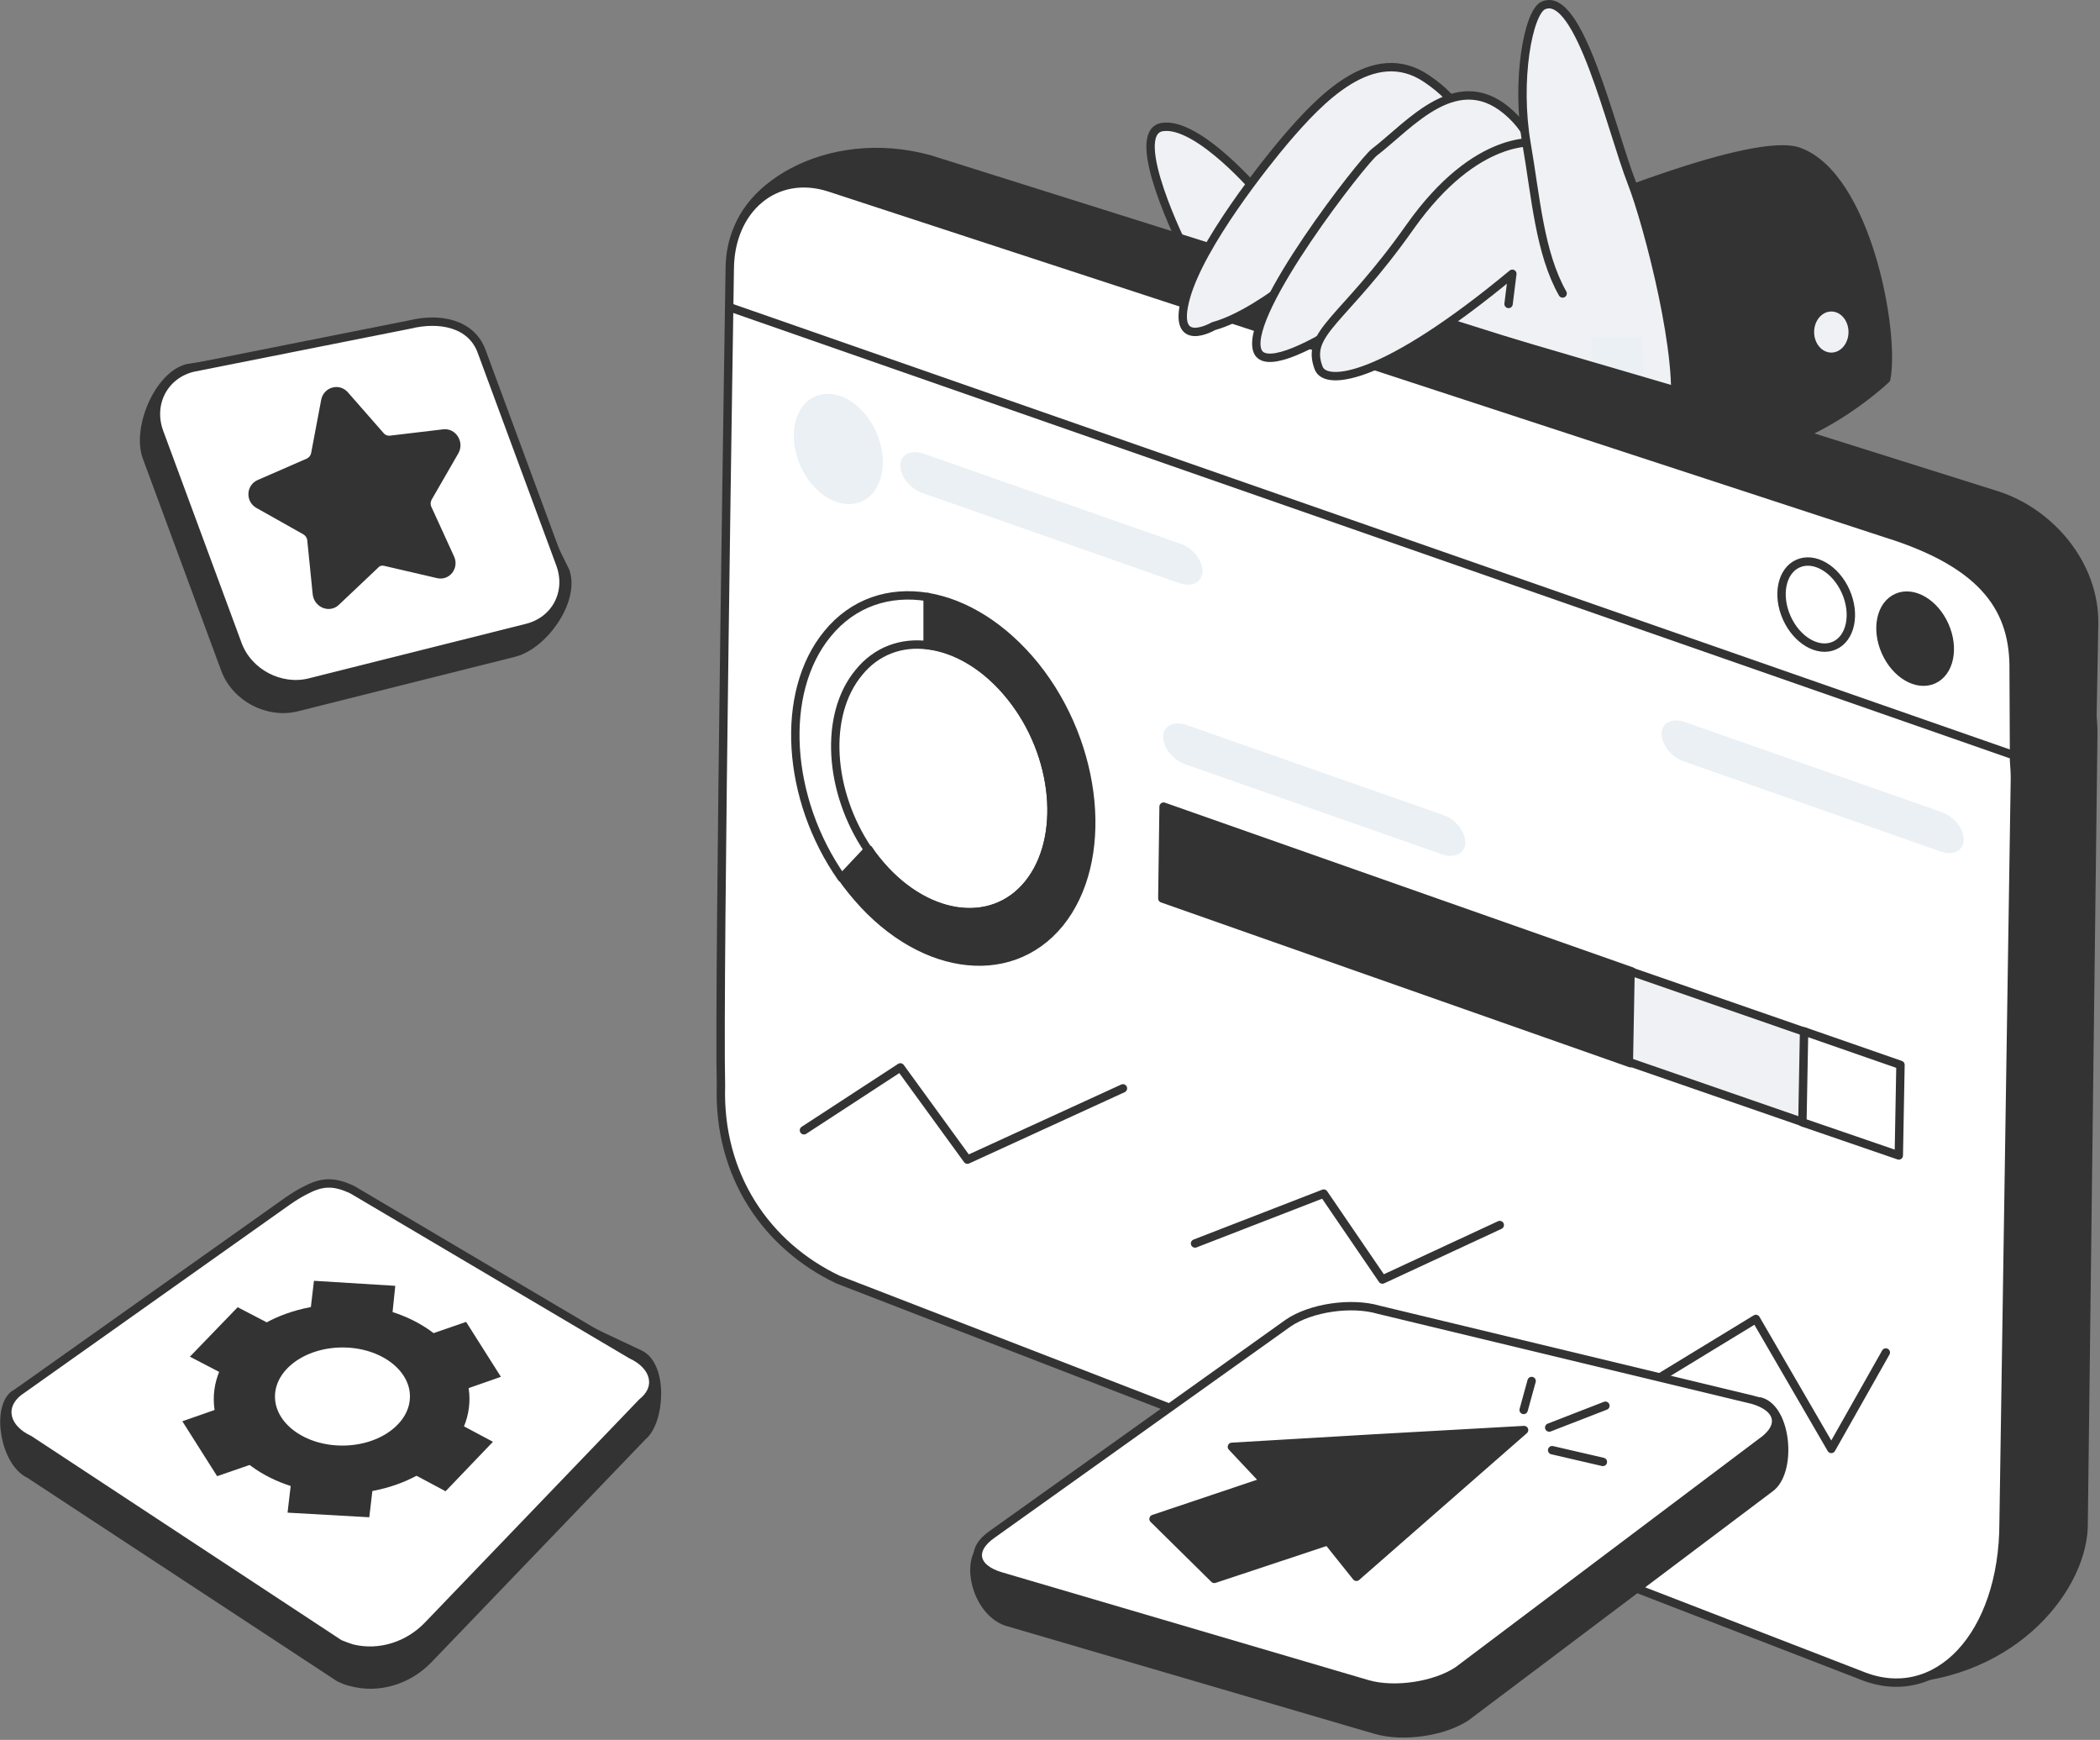 <svg width="501" height="415" fill="none" xmlns="http://www.w3.org/2000/svg"><rect width="100%" height="100%" fill="#808080" stroke="none"/><path d="M386.9 61.1h-47.6v25.8h47.6V61.1zM282.6 59.4s-13.9-27.7-5.3-29.1c8.6-1.3 23.1 15.9 23.1 15.9v9.9l-17.8 6.6" fill="#eff1f4"/><path d="M282.6 59.4s-13.9-27.7-5.3-29.1c8.6-1.3 23.1 15.9 23.1 15.9v9.9l-17.8 6.6" stroke="#333" stroke-width="2" stroke-miterlimit="10" stroke-linecap="round" stroke-linejoin="round"/><path d="M499.6 148.8c.2-14.1-10.4-26.6-23.3-30.7L221.8 38c-24.7-6.8-46.5 7.5-46.7 21.6L190.5 239c0 1 0 2.1.1 3.1l-.1 10.3c-.2 14.1 10.1 28.9 23 33.1L447 399.6c1.3.5 3.6 1.1 5 1 29-1 45.4-22.6 45.1-37.5l2.3-188.3c0-1.4-.1-2.7-.2-4.1l.4-21.9z" fill="#333" stroke="#333" stroke-width="2" stroke-miterlimit="10" stroke-linecap="round" stroke-linejoin="round"/><path d="M480.4 159.9c.2-14.1-6.4-25.2-30.5-32.7L197.8 44.7c-12.9-4.1-23.6 5.2-23.7 19.4 0 0-2.7 171.1-2.1 194.8-.7 21.5 10.9 38.2 27.9 46.3L444 399.6c18 7.4 34-9.5 34-36.5l2.7-177.5c0-1.4-.1-2.7-.2-4.1l-.1-21.6z" fill="#fff" stroke="#333" stroke-width="2" stroke-miterlimit="10" stroke-linecap="round" stroke-linejoin="round"/><path d="M174.1 73.3L480 180" stroke="#333" stroke-width="2" stroke-miterlimit="10" stroke-linecap="round" stroke-linejoin="round"/><path d="M461.24 162.111c3.886-1.727 5.092-7.505 2.693-12.905-2.399-5.401-7.495-8.379-11.381-6.653-3.887 1.727-5.093 7.505-2.693 12.905 2.399 5.401 7.494 8.379 11.381 6.653z" fill="#333" stroke="#333" stroke-width="2" stroke-miterlimit="10"/><path d="M437.639 153.984c3.886-1.727 5.092-7.505 2.692-12.905-2.399-5.401-7.494-8.379-11.381-6.653-3.886 1.727-5.092 7.504-2.693 12.905 2.4 5.401 7.495 8.379 11.382 6.653z" fill="#fff" stroke="#333" stroke-width="2" stroke-miterlimit="10" stroke-linecap="round" stroke-linejoin="round"/><path d="M122.6 155.7l-51.8 13c-6.9 1.7-14.6-2.3-17.1-9.1L35 109c-2.5-6.8 2.8-19.5 9.8-21.2l50.1-7.3c6.9-1.7 14.6 2.3 17.1 9.1l22.9 46.7c2.4 7-5.3 17.7-12.3 19.4z" fill="#333" stroke="#333" stroke-width="2" stroke-miterlimit="10" stroke-linecap="round" stroke-linejoin="round"/><path d="M125.6 149.8l-51.8 13c-6.9 1.7-14.6-2.3-17.1-9.1L38 103.1c-2.5-6.8 1.1-13.7 8-15.4l51.8-10.3c6.9-1.7 14.6-.4 17.1 6.4l18.7 50.6c2.6 6.8-1 13.7-8 15.4zM204.9 160.4c-8.8 10.8-7 30.9 4.2 44.8 11.2 13.9 27.4 16.5 36.2 5.7 8.8-10.8 7-30.9-4.2-44.8-11.2-14-27.4-16.5-36.2-5.7z" fill="#fff" stroke="#333" stroke-width="2" stroke-miterlimit="10" stroke-linecap="round" stroke-linejoin="round"/><path d="M205.569 119.611c4.997-2.219 6.557-9.625 3.486-16.539-3.072-6.915-9.613-10.721-14.61-8.501-4.997 2.22-6.558 9.625-3.486 16.539 3.072 6.915 9.613 10.721 14.61 8.501zM281.4 139.1l-61.3-21.5c-3-1-5.3-4-5.3-6.6 0-2.6 2.5-3.8 5.5-2.8l61.3 21.5c3 1 5.3 4 5.3 6.6-.1 2.6-2.6 3.8-5.5 2.8zM463 203.1l-61.3-21.5c-3-1-5.3-4-5.3-6.6 0-2.6 2.5-3.8 5.5-2.8l61.3 21.5c3 1 5.3 4 5.3 6.6-.1 2.6-2.5 3.9-5.5 2.8zM344.1 203.8l-61.3-21.5c-3-1-5.3-4-5.3-6.6 0-2.6 2.5-3.8 5.5-2.8l61.3 21.5c3 1 5.3 4 5.3 6.6-.1 2.5-2.5 3.8-5.5 2.8z" fill="#EAF0F3"/><path d="M191.8 269.6l23-15 16 22 37.1-17" fill="#fff"/><path d="M191.8 269.6l23-15 16 22 37.1-17" stroke="#333" stroke-width="2" stroke-miterlimit="10" stroke-linecap="round" stroke-linejoin="round"/><path d="M285.1 296.6l30.7-11.9 14 20.5 28-13" fill="#fff"/><path d="M285.1 296.6l30.7-11.9 14 20.5 28-13M382.8 336.6l36.1-22 18 31 13-23" stroke="#333" stroke-width="2" stroke-miterlimit="10" stroke-linecap="round" stroke-linejoin="round"/><path d="M389 253.6l-111.7-39.3.3-21.9 111.7 39.3-.3 21.9z" fill="#333" stroke="#333" stroke-width="2" stroke-miterlimit="10" stroke-linecap="round" stroke-linejoin="round"/><path d="M430.5 267.8l-41.9-14.5.4-21.6 41.8 14.5-.3 21.6z" fill="#eff1f4" stroke="#333" stroke-width="2" stroke-miterlimit="10" stroke-linecap="round" stroke-linejoin="round"/><path d="M453 275.6l-23-7.9.4-21.7 23 8-.4 21.6z" fill="#fff" stroke="#333" stroke-width="2" stroke-miterlimit="10" stroke-linecap="round" stroke-linejoin="round"/><path d="M328.2 412.6L240.8 387c-7.7-1.9-11.1-14.9-5.7-18.6l76.1-40.8c5.4-3.7 15.1-5.1 21.6-3.2l87.2 9.9c6.5 1.9 7.6 17 2.2 20.7l-72.4 54.5c-5.4 3.6-15.1 5-21.6 3.1z" fill="#333" stroke="#333" stroke-width="2" stroke-miterlimit="10" stroke-linecap="round" stroke-linejoin="round"/><path d="M326.2 401.7L238.8 376c-6.5-1.9-7.4-6.4-2-10.1l70.5-50.3c5.4-3.7 15.1-5.1 21.6-3.2l89.3 21.5c6.5 1.9 7.4 6.4 2 10.1l-72.4 54.5c-5.4 3.6-15.1 5.1-21.6 3.2z" fill="#fff" stroke="#333" stroke-width="2" stroke-miterlimit="10" stroke-linecap="round" stroke-linejoin="round"/><path d="M82.3 94.3l8.5 9.7c.6.7 1.5 1 2.4.9l12.6-1.5c2.2-.3 3.8 2.2 2.7 4.2l-6.4 11.1c-.4.8-.5 1.7-.1 2.6l5.4 11.8c1 2.1-.8 4.4-3 3.8L91.9 134c-.9-.2-1.8 0-2.4.7l-9.3 8.8c-1.6 1.6-4.3.5-4.6-1.8l-1.3-12.9c-.1-.9-.6-1.7-1.4-2.2l-11.2-6.3c-2-1.1-1.9-4 .2-4.9l11.7-5.1c.8-.4 1.4-1.1 1.6-2l2.4-12.7c.4-2.3 3.2-3.1 4.7-1.3z" fill="#333" stroke="#333" stroke-width="2" stroke-miterlimit="10" stroke-linecap="round" stroke-linejoin="round"/><path d="M204.9 160.4c-8.3 10.2-7.2 28.5 2.3 42.2l14.2-15.2v-33.6c-6.4-.7-12.3 1.4-16.5 6.6z" fill="#fff"/><path d="M197.4 151.1c6.1-7.5 14.8-10.3 23.9-8.8v-4.4c-.3.5-10.5 2.2-10.5 2.2h-14.9l-11.6 12.5v44.3l14.1 15.1 2.5-2.6c-13.2-19-14.9-44.3-3.5-58.3z" fill="#fff"/><path d="M247 158.9c-7.6-9.4-16.8-15-25.7-16.5v11.5c6.8.8 14 5 19.8 12.2 11.2 13.9 13 34 4.2 44.8-8.8 10.8-25.1 8.3-36.2-5.7-.7-.8-1.3-1.7-1.9-2.6l-6.3 6.7c.7 1.1 1.5 2.1 2.3 3.1 15.3 19.1 37.5 22.6 49.6 7.8 12-14.8 9.4-42.3-5.8-61.3z" fill="#333" stroke="#333" stroke-width="2" stroke-miterlimit="10" stroke-linecap="round" stroke-linejoin="round"/><path d="M204.9 160.4c4.2-5.2 10.2-7.3 16.4-6.5v-11.5c-9.1-1.5-17.8 1.3-23.9 8.8-11.5 14-9.8 39.4 3.4 58.2l6.3-6.7c-9.4-13.9-10.6-32.2-2.2-42.3z" fill="#fff" stroke="#333" stroke-width="2" stroke-miterlimit="10" stroke-linecap="round" stroke-linejoin="round"/><path d="M327.9 343.1l-34 2 7.8 8.3-26.5 8.9 14.5 14.3 27.1-9 6.8 8.5 20-17.5 20-17.5-35.7 2zM81 400.2L7 351.6c-5.8-2.7-8-15.4-3.7-18.9l65.5-39c4.3-3.6 12.6-4.2 18.4-1.5l65.4 30.8c5.8 2.7 5 16.1.7 19.6l-51.1 53.2c-4.7 4.9-11.8 7.2-18.4 5.4-1-.2-1.9-.6-2.8-1z" fill="#333" stroke="#333" stroke-width="2" stroke-miterlimit="10" stroke-linecap="round" stroke-linejoin="round"/><path d="M369.6 340.5l13.4-5.2M370.3 345.9l12.1 2.8M363.5 336.3l1.9-6.9" stroke="#333" stroke-width="2" stroke-miterlimit="10" stroke-linecap="round" stroke-linejoin="round"/><path d="M374.7 50.7s43.8-18.5 54.5-14.5c16.1 5.9 23 42.8 20.8 54.2 0 0-19 18.3-40 17.7-21-.6-35.3-57.4-35.3-57.4z" fill="#333" stroke="#333" stroke-width="2" stroke-miterlimit="10" stroke-linecap="round" stroke-linejoin="round"/><path d="M436.9 84.1c2.264 0 4.1-2.194 4.1-4.9 0-2.706-1.836-4.9-4.1-4.9-2.264 0-4.1 2.194-4.1 4.9 0 2.706 1.836 4.9 4.1 4.9z" fill="#eff1f4"/><path d="M289.5 77.8s-10.1 5.9-6.6-6.8 19.2-32.3 23.8-37.7c7.9-9.2 20.8-23.3 33.7-14.5 16.5 11.2 5.1 20.3 5.1 20.3l-26.3 18.7s-17.3 16.6-29.7 20z" fill="#eff1f4" stroke="#333" stroke-width="2" stroke-miterlimit="10" stroke-linecap="round" stroke-linejoin="round"/><path d="M299.9 83.4c-2.7-9.3 25.3-45.1 28-47.1 8.6-6.6 20.1-20.9 32.7-8.9 12.6 12-4 19.3-4 19.3s-10.2 5.3-13.5 12c-3.3 6.7-40.6 34.1-43.2 24.7z" fill="#eff1f4" stroke="#333" stroke-width="2" stroke-miterlimit="10" stroke-linecap="round" stroke-linejoin="round"/><path d="M389.9 91.5c0-.1-5.3-36.7-5.3-36.7S370.8 32.7 366.8 34c0 0-14.4-2.5-30.4 20.1-16 22.7-25.1 25.1-21.8 33.7 1.7 4.4 15.6 2.9 46.2-22.5 0 0-.6 4.7-.9 7.2" fill="#eff1f4"/><path d="M389.9 91.5c0-.1-5.3-36.7-5.3-36.7S370.8 32.7 366.8 34c0 0-14.4-2.5-30.4 20.1-16 22.7-25.1 25.1-21.8 33.7 1.7 4.4 15.6 2.9 46.2-22.5 0 0-.6 4.7-.9 7.2" stroke="#333" stroke-width="2" stroke-miterlimit="10" stroke-linecap="round" stroke-linejoin="round"/><path d="M397.2 98.4s1 5.5 2 .7c2.6-12.6-6.1-45.8-9.9-55.5-4.9-12.5-12.5-46.1-21.1-42.3-3.6 1.6-6.6 17.9-4 33 2.2 12.7 3.1 26 8.6 35.7" fill="#eff1f4"/><path d="M397.2 98.4s1 5.5 2 .7c2.6-12.6-6.1-45.8-9.9-55.5-4.9-12.5-12.5-46.1-21.1-42.3-3.6 1.6-6.6 17.9-4 33 2.2 12.7 3.1 26 8.6 35.7" stroke="#333" stroke-width="2" stroke-miterlimit="10" stroke-linecap="round" stroke-linejoin="round"/><path d="M391.9 80.6H380v12.6h11.9V80.6z" fill="#EAF0F3"/><path d="M358.9 81.2l72 21.1-4.7 10.6-75.9-27.1 8.6-4.6z" fill="#333" stroke="#333" stroke-width="2" stroke-miterlimit="10" stroke-linecap="round" stroke-linejoin="round"/><path d="M81 392.1L7 343.4c-5.8-2.7-7-7.9-2.6-11.4l64.2-45.5c1.3-.9 2.7-1.8 4.1-2.5 3.8-2 6.6-2.5 11.4-.2l66.5 39.3c5.8 2.7 7 7.9 2.6 11.4l-51.1 53.2c-4.7 4.9-11.6 7.1-18.1 5.5-1-.3-2-.7-3-1.1z" fill="#fff" stroke="#333" stroke-width="2" stroke-miterlimit="10" stroke-linecap="round" stroke-linejoin="round"/><path d="M98.8 351.7l11.3-11.8 7.5 4-11.3 11.8-7.5-4zM45.3 323.6l11.4-11.8 7.5 3.9-11.4 11.8-7.5-3.9z" fill="#333"/><path d="M81.552 356.301c16.845-.039 30.477-10.189 30.448-22.67-.029-12.482-13.707-22.569-30.552-22.53-16.845.039-30.477 10.189-30.448 22.67.029 12.482 13.708 22.569 30.552 22.53z" fill="#333"/><path d="M81.73 345.801c9.444-.022 17.087-5.726 17.07-12.74-.016-7.014-7.685-12.682-17.129-12.66-9.444.022-17.087 5.725-17.07 12.739.016 7.014 7.684 12.683 17.129 12.661z" fill="#fff" stroke="#333" stroke-width="2" stroke-miterlimit="10" stroke-linecap="round" stroke-linejoin="round"/><path d="M93.6 313.5l-19.5-1.2.8-6.8 19.4 1.2-.7 6.8zM88.1 361.9l-19.5-1.1.8-6.8 19.5 1.1-.8 6.8zM111.2 331.3l-8.4-13.1 8.4-2.9 8.3 13.1-8.3 2.9zM51.8 352.1L43.5 339l8.3-2.9 8.4 13.1-8.4 2.9z" fill="#333"/></svg>
